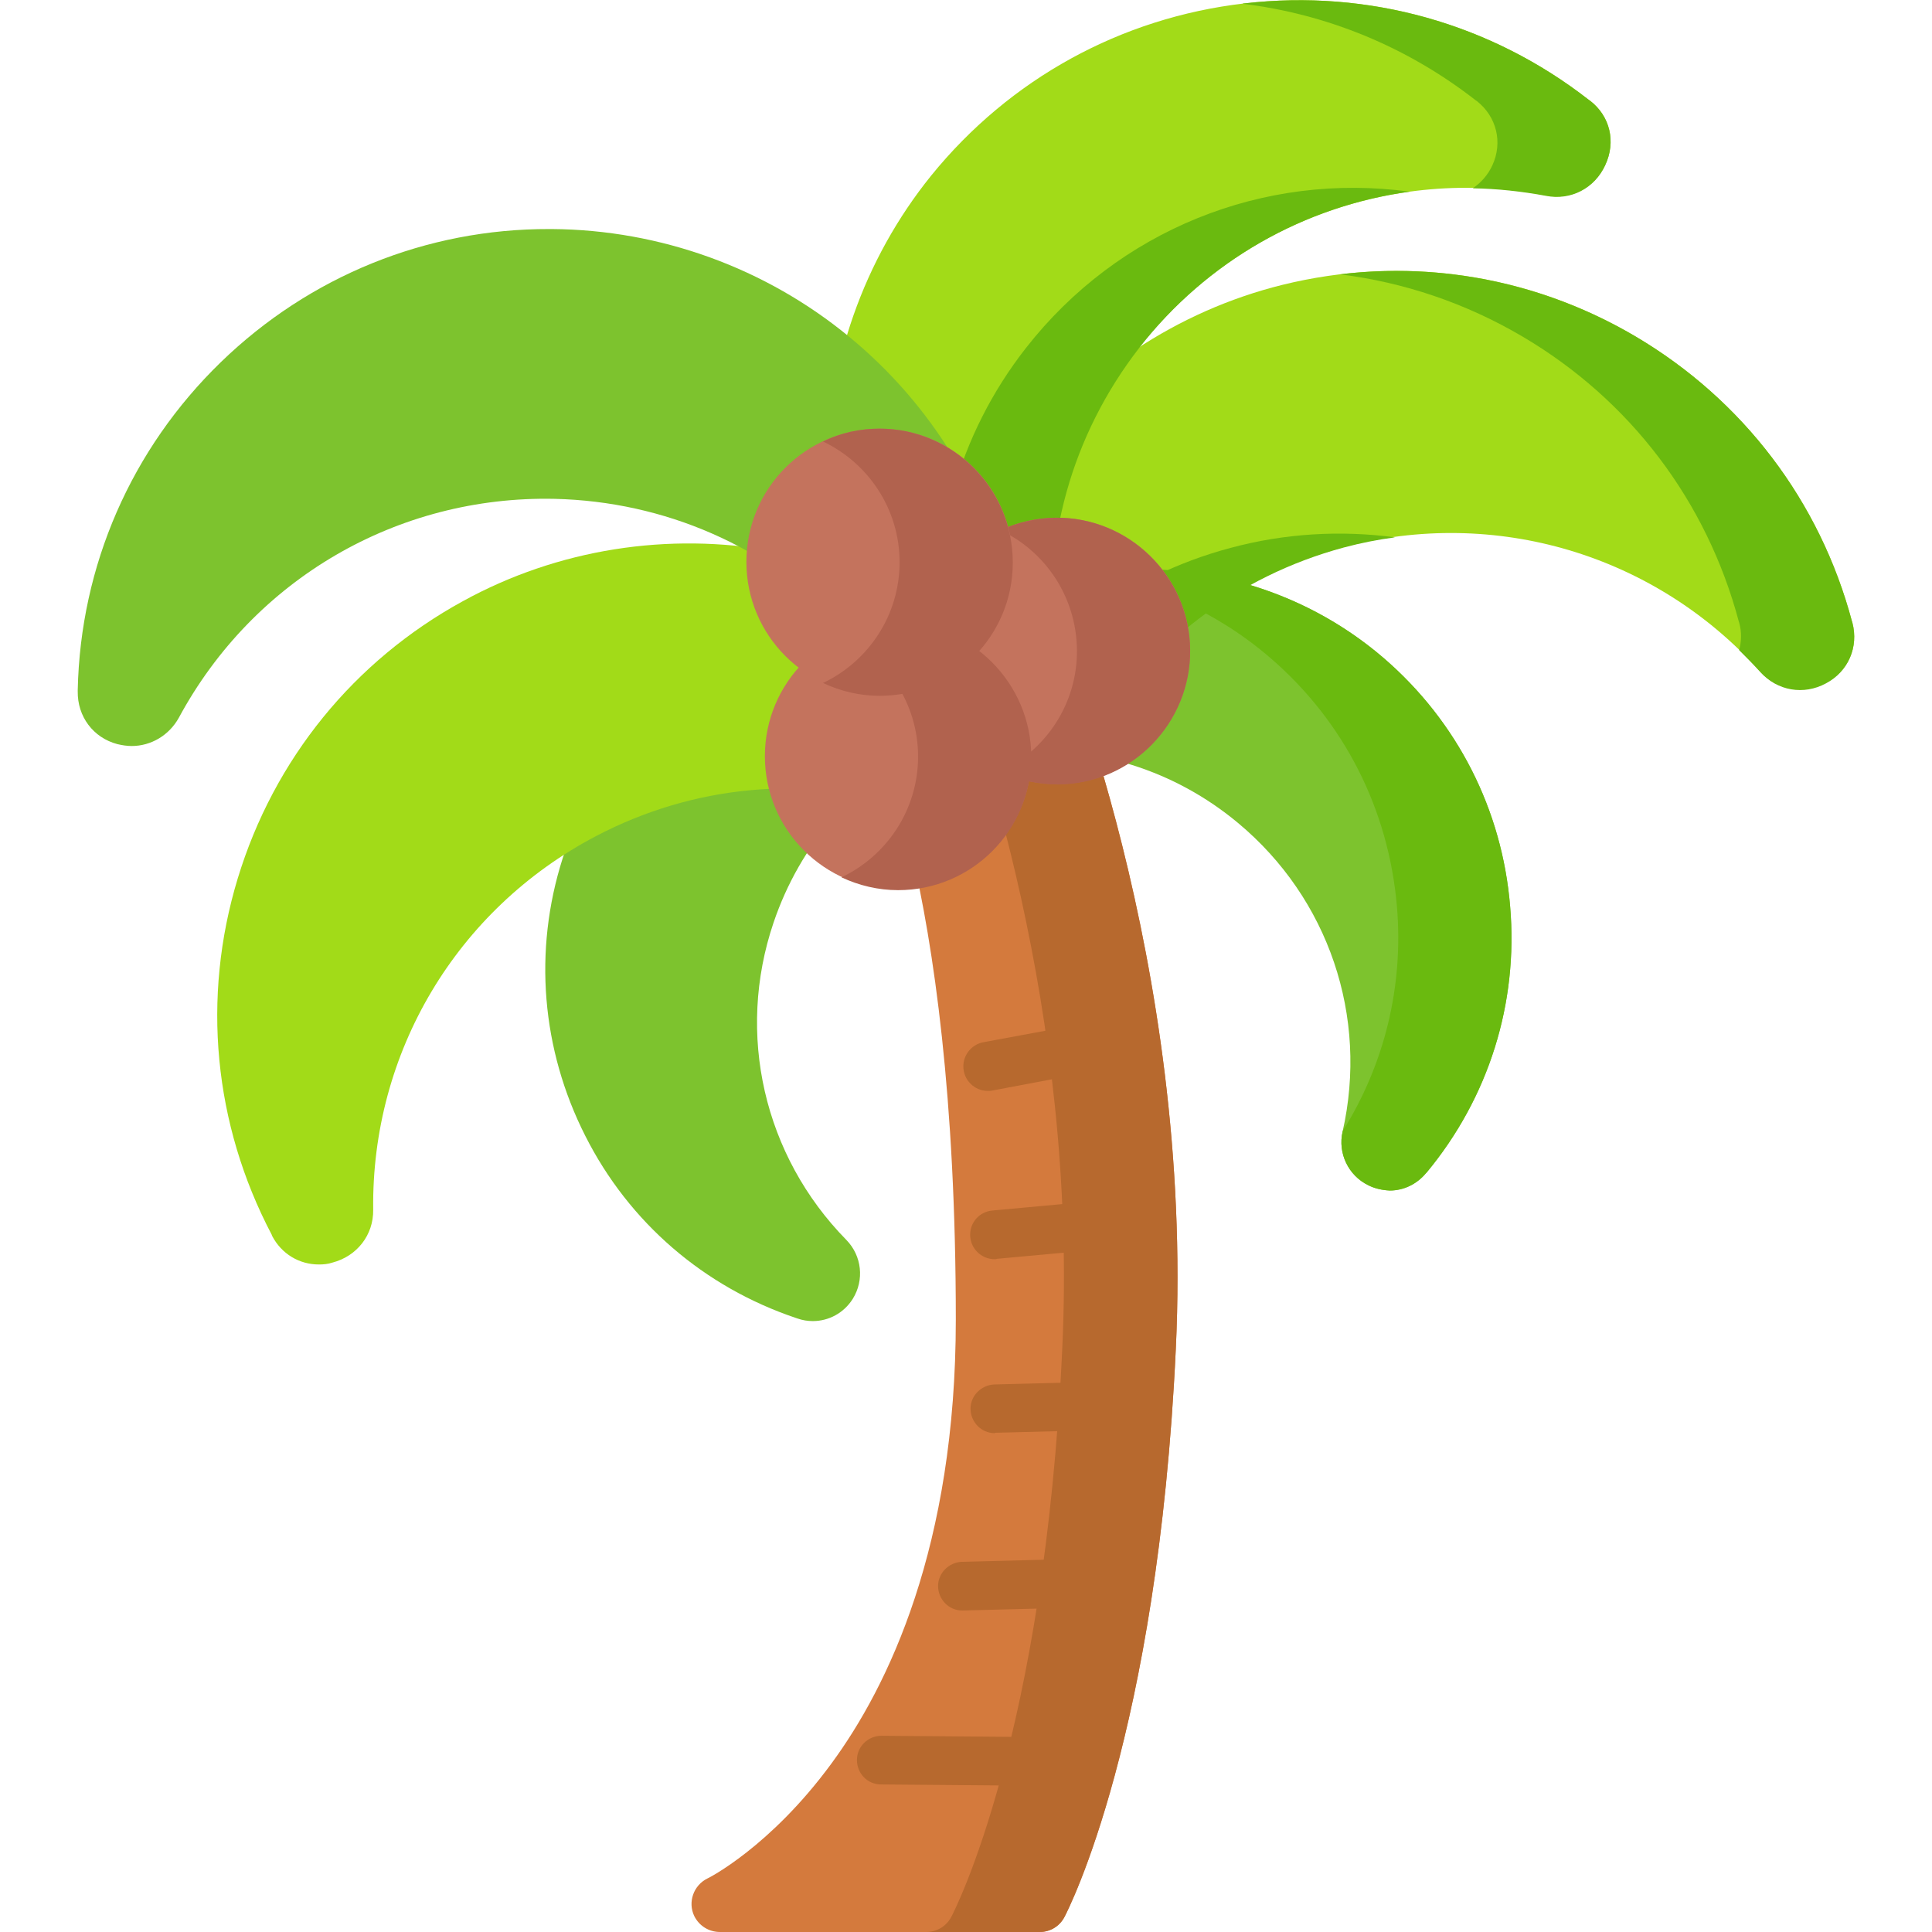 <?xml version="1.0" encoding="utf-8"?>
<!-- Generator: Adobe Illustrator 28.0.0, SVG Export Plug-In . SVG Version: 6.00 Build 0)  -->
<svg version="1.1" id="Layer_1" xmlns="http://www.w3.org/2000/svg" xmlns:xlink="http://www.w3.org/1999/xlink" x="0px" y="0px"
	 viewBox="0 0 512 512" style="enable-background:new 0 0 512 512;" xml:space="preserve">
<style type="text/css">
	.st0{fill:#7DC32E;}
	.st1{fill:#A2DB18;}
	.st2{fill:#D47A3D;}
	.st3{fill:#6ABA0F;}
	.st4{fill:#B7692E;}
	.st5{fill:#C4735D;}
	.st6{fill:#B1624E;}
</style>
<g>
	<path class="st0" d="M256.7,163.3c-1.3-1.9-3.3-3.2-5.6-3.4c-45.3-4.2-88.2,24.3-102,67.6c-7.8,24.5-5.6,50.6,6,73.5
		c11.6,23,31.5,40.1,55.9,48.3l0.3,0.1c1.4,0.5,2.8,0.7,4.1,0.7c4.2,0,8.2-2.1,10.6-5.9c3.1-5,2.4-11.4-1.7-15.6
		c-21.9-22.3-29.3-54.6-19.3-84.1c7-20.7,21.6-37.6,41.1-47.4c1.8-0.9,3.1-2.4,3.7-4.3l7.8-23C258.3,167.6,258,165.2,256.7,163.3
		L256.7,163.3z"/>
	<path class="st1" d="M421.4,26.7l-0.3-0.2c-26-20.3-58.5-29.4-91.3-25.6c-32.8,3.8-62.2,20-83,45.6c-18,22.3-27.8,50.3-27.7,79.1
		c0.1,28.3,9.8,56,27.4,77.9c1.4,1.8,3.6,2.8,5.9,2.8h0c2.3,0,4.5-1.1,5.9-2.9l19.5-25c1.2-1.6,1.8-3.5,1.5-5.5
		c-3.4-29,4.6-57.6,22.5-80.7c25.6-32.8,67-48.3,107.9-40.4c6.6,1.3,12.9-2,15.7-8.1C428.3,37.6,426.7,30.8,421.4,26.7L421.4,26.7z"
		/>
	<path class="st1" d="M277.2,187c-18.4-21.2-43.9-35.7-71.8-40.9c-28.3-5.2-57.6-0.6-82.7,13.2c-28.9,15.8-50.1,41.9-59.7,73.5
		c-9.6,31.6-6.4,65.1,9,94.4l0.1,0.3c2.5,4.8,7.2,7.6,12.4,7.6c1.2,0,2.4-0.1,3.6-0.5c6.5-1.7,10.9-7.3,10.8-14
		c-0.5-41.7,22.1-79.6,59-99c25.9-13.6,55.5-16.3,83.4-7.8c1.9,0.6,3.9,0.4,5.7-0.5l28.1-14.7c2-1.1,3.5-3,3.9-5.3
		C279.3,191,278.7,188.7,277.2,187L277.2,187z"/>
	<path class="st0" d="M268.1,159.8c-5.9-27.5-21.1-52.5-43-70.5c-22.2-18.3-50.1-28.4-78.8-28.6l-0.7,0C113,60.6,82,73.2,58.5,96
		c-23.7,23-37.2,53.9-37.9,86.9l0,0.3c-0.1,6.7,4.1,12.3,10.5,14c1.3,0.3,2.5,0.5,3.8,0.5c5.1,0,9.9-2.8,12.5-7.5
		c19.8-36.7,57.9-58.9,99.6-58c29.2,0.7,56.4,12.6,76.7,33.6c1.4,1.4,3.2,2.2,5.2,2.3l31.7,0.7c2.3,0.1,4.5-0.9,5.9-2.7
		C268,164.3,268.6,162,268.1,159.8L268.1,159.8z"/>
	<path class="st1" d="M490.9,165l-0.1-0.3c-8.5-31.9-28.9-58.7-57.3-75.5c-28.4-16.8-61.7-21.6-93.7-13.7
		c-27.8,6.9-52.6,23.4-69.8,46.3c-17,22.7-26,50.6-25.2,78.7c0.1,4.1,3.6,7.4,7.7,7.3c0.6,0,1.2-0.1,1.7-0.3l30.7-8.2
		c1.9-0.5,3.5-1.8,4.5-3.5c14.8-25.2,38.4-43.2,66.6-50.8c40.2-10.7,82.6,1.9,110.4,32.9c4.5,5,11.5,6.2,17.4,3
		C489.8,178,492.6,171.5,490.9,165L490.9,165z"/>
	<path class="st0" d="M400.2,240.2c-2.1-25.6-14-49-33.5-65.8c-34.5-29.7-85.9-31.5-122.3-4.1c-3.3,2.5-4,7.2-1.5,10.5
		c0.3,0.5,0.8,0.9,1.2,1.3l18.7,15.5c1.5,1.3,3.5,1.9,5.4,1.7c21.8-1.9,43.1,4.8,59.9,18.8c24,20,34.6,51.3,27.7,81.8
		c-1.3,5.7,1.5,11.6,6.8,14.2c1.8,0.9,3.7,1.3,5.7,1.4c3.6,0,7.1-1.6,9.6-4.6l0.2-0.2C394.5,290.9,402.4,265.9,400.2,240.2
		L400.2,240.2z"/>
	<path class="st2" d="M278.4,164.8c-1.6-3.8-6-5.6-9.9-3.9c-0.2,0.1-0.3,0.1-0.5,0.2l-35.3,18.1c-3.7,1.9-5.1,6.4-3.3,10.1
		c0.1,0.1,0.1,0.2,0.2,0.4c0.2,0.4,23.7,41.9,23.7,160c0,60.1-17.9,97.2-33,117.7c-16.2,22.1-32.7,30.4-32.8,30.4
		c-3.7,1.8-5.3,6.3-3.5,10c1.3,2.6,3.9,4.2,6.8,4.2h84.7c2.8,0,5.3-1.5,6.6-4c1-1.9,24.7-48,29.5-150.5
		C316.5,255,279.9,168.4,278.4,164.8L278.4,164.8z"/>
	<path class="st3" d="M421.4,26.7l-0.3-0.2c-26-20.3-58.5-29.4-91.3-25.6c-0.2,0-0.3,0-0.5,0.1c22.3,2.7,43.6,11.4,61.8,25.6
		l0.3,0.2c5.2,4.1,6.9,10.9,4.1,17c-1.2,2.6-3,4.6-5.2,6.1c6.4,0.1,12.9,0.8,19.4,2c6.6,1.3,12.9-2,15.7-8.1
		C428.3,37.6,426.7,30.8,421.4,26.7L421.4,26.7z M271.9,92.2c-18,23-26,51.7-22.5,80.7c0.2,2-0.3,3.9-1.5,5.5l-10,12.8
		c2.6,4.3,5.5,8.4,8.7,12.3c1.4,1.8,3.6,2.8,5.9,2.8h0c2.3,0,4.5-1.1,5.9-2.9l19.5-25c1.2-1.6,1.8-3.5,1.5-5.5
		c-3.4-29,4.6-57.6,22.5-80.7c18-23.1,43.8-37.6,71.7-41.4C334.8,45.5,296.3,61,271.9,92.2L271.9,92.2z"/>
	<path class="st3" d="M326.1,145.2c-28.2,7.5-51.9,25.6-66.6,50.8c-1,1.7-2.6,2.9-4.5,3.5l-9.9,2.6c0.4,1.7,1.4,3.3,2.8,4.3
		c1.8,1.4,4.2,1.8,6.4,1.2l30.7-8.2c1.9-0.5,3.5-1.8,4.5-3.5c14.8-25.2,38.4-43.2,66.6-50.8c4.5-1.2,9-2.1,13.6-2.7
		C355.4,140.5,340.6,141.3,326.1,145.2L326.1,145.2z M490.9,165l-0.1-0.3c-8.5-31.9-28.9-58.7-57.3-75.5
		c-23.9-14.1-51.3-19.8-78.4-16.5c16.9,2.1,33.3,7.6,48.4,16.5c28.5,16.8,48.8,43.6,57.3,75.5l0.1,0.3c0.7,2.5,0.6,5,0,7.3
		c1.9,1.9,3.8,3.8,5.6,5.8c4.5,5,11.5,6.2,17.4,3C489.8,178,492.6,171.5,490.9,165L490.9,165z"/>
	<path class="st3" d="M400.2,240.2c-2.1-25.6-14-49-33.5-65.8c-22.1-19-51.1-26.6-78.7-22.4c17.6,2.7,34.6,10.2,48.7,22.4
		c19.5,16.8,31.3,40.1,33.5,65.8c1.8,21.2-3.3,41.9-14.4,59.6l0,0.1c-1.3,5.7,1.5,11.6,6.8,14.2c1.8,0.9,3.7,1.3,5.7,1.4
		c3.6,0,7.1-1.6,9.6-4.6l0.2-0.2C394.5,290.9,402.4,265.9,400.2,240.2L400.2,240.2z"/>
	<path class="st4" d="M278.4,164.8c-1.6-3.8-6-5.6-9.9-3.9c-0.2,0.1-0.3,0.1-0.5,0.2l-17.6,9c8.1,20.6,35.4,98,31.1,187.5
		C276.8,460,253.1,506.1,252.1,508c-1.3,2.5-3.9,4-6.6,4h30c2.8,0,5.3-1.5,6.6-4c1-1.9,24.7-48,29.5-150.5
		C316.5,255,279.9,168.4,278.4,164.8L278.4,164.8z"/>
	<path class="st5" d="M238,165.1c-19.5,0-35.3,15.8-35.3,35.3s15.8,35.3,35.3,35.3c19.5,0,35.3-15.8,35.3-35.3
		S257.4,165.1,238,165.1z"/>
	<path class="st5" d="M279.7,137.2c-19.5,0.2-35.1,16.3-34.9,35.7c0.2,19.5,16.3,35.1,35.7,34.9c19.5-0.2,35.1-16.3,34.9-35.7
		S299.2,137,279.7,137.2z"/>
	<path class="st6" d="M279.7,137.2c-5,0.1-10,1.2-14.6,3.3c11.9,5.6,20.1,17.6,20.3,31.6c0.2,14.3-8.2,26.7-20.3,32.4
		c4.8,2.3,10.1,3.4,15.4,3.4c19.5-0.2,35.1-16.3,34.9-35.7S299.2,137,279.7,137.2L279.7,137.2z"/>
	<path class="st6" d="M238,165.1c-5.2,0-10.3,1.1-15,3.4c12,5.7,20.3,17.9,20.3,32c0,14.1-8.3,26.3-20.3,32c4.7,2.2,9.8,3.4,15,3.4
		c19.5,0,35.3-15.8,35.3-35.3S257.4,165.1,238,165.1L238,165.1z"/>
	<path class="st4" d="M261.8,289.1c-3.6,0-6.5-2.9-6.5-6.5c0-3.1,2.2-5.8,5.3-6.4l31.9-5.9c3.5-0.7,6.9,1.7,7.5,5.2
		c0.7,3.5-1.7,6.9-5.2,7.5L263,289C262.6,289.1,262.2,289.1,261.8,289.1L261.8,289.1z M263.6,333.7c-3.6,0-6.5-2.9-6.5-6.5
		c0-3.3,2.5-6.1,5.9-6.4l33.7-3.1c3.6-0.3,6.7,2.3,7,5.8c0,0,0,0,0,0c0.3,3.6-2.3,6.7-5.8,7c0,0,0,0,0,0l-33.7,3.1
		C264,333.7,263.8,333.7,263.6,333.7L263.6,333.7z M263.6,379.8c-3.6,0-6.4-3-6.4-6.5c0-3.4,2.8-6.2,6.2-6.4l35.2-0.9
		c3.6-0.1,6.5,2.7,6.6,6.2c0,0,0,0,0,0c0.1,3.6-2.7,6.5-6.3,6.6l-35.2,0.9C263.7,379.8,263.7,379.8,263.6,379.8z M255,426.8
		c-3.6,0-6.4-3-6.4-6.5c0-3.4,2.8-6.2,6.2-6.4L290,413c3.6-0.1,6.5,2.7,6.6,6.3c0.1,3.6-2.7,6.5-6.3,6.6l-35.2,0.9L255,426.8z
		 M282.4,473.3L282.4,473.3l-48.9-0.4c-3.6,0-6.4-2.9-6.4-6.5c0,0,0,0,0,0c0-3.5,2.9-6.4,6.5-6.4h0.1l48.8,0.4
		c3.6,0,6.4,2.9,6.4,6.5S285.9,473.3,282.4,473.3L282.4,473.3L282.4,473.3z"/>
	<path class="st5" d="M233.1,113.6c-19.5,0-35.3,15.8-35.3,35.3s15.8,35.3,35.3,35.3s35.3-15.8,35.3-35.3S252.6,113.6,233.1,113.6z"
		/>
	<path class="st6" d="M233.1,113.6c-5.2,0-10.3,1.1-15,3.4c12,5.7,20.3,17.9,20.3,32c0,14.1-8.3,26.3-20.3,32
		c4.7,2.2,9.8,3.4,15,3.4c19.5,0,35.3-15.8,35.3-35.3S252.6,113.6,233.1,113.6z"/>
</g>
</svg>
